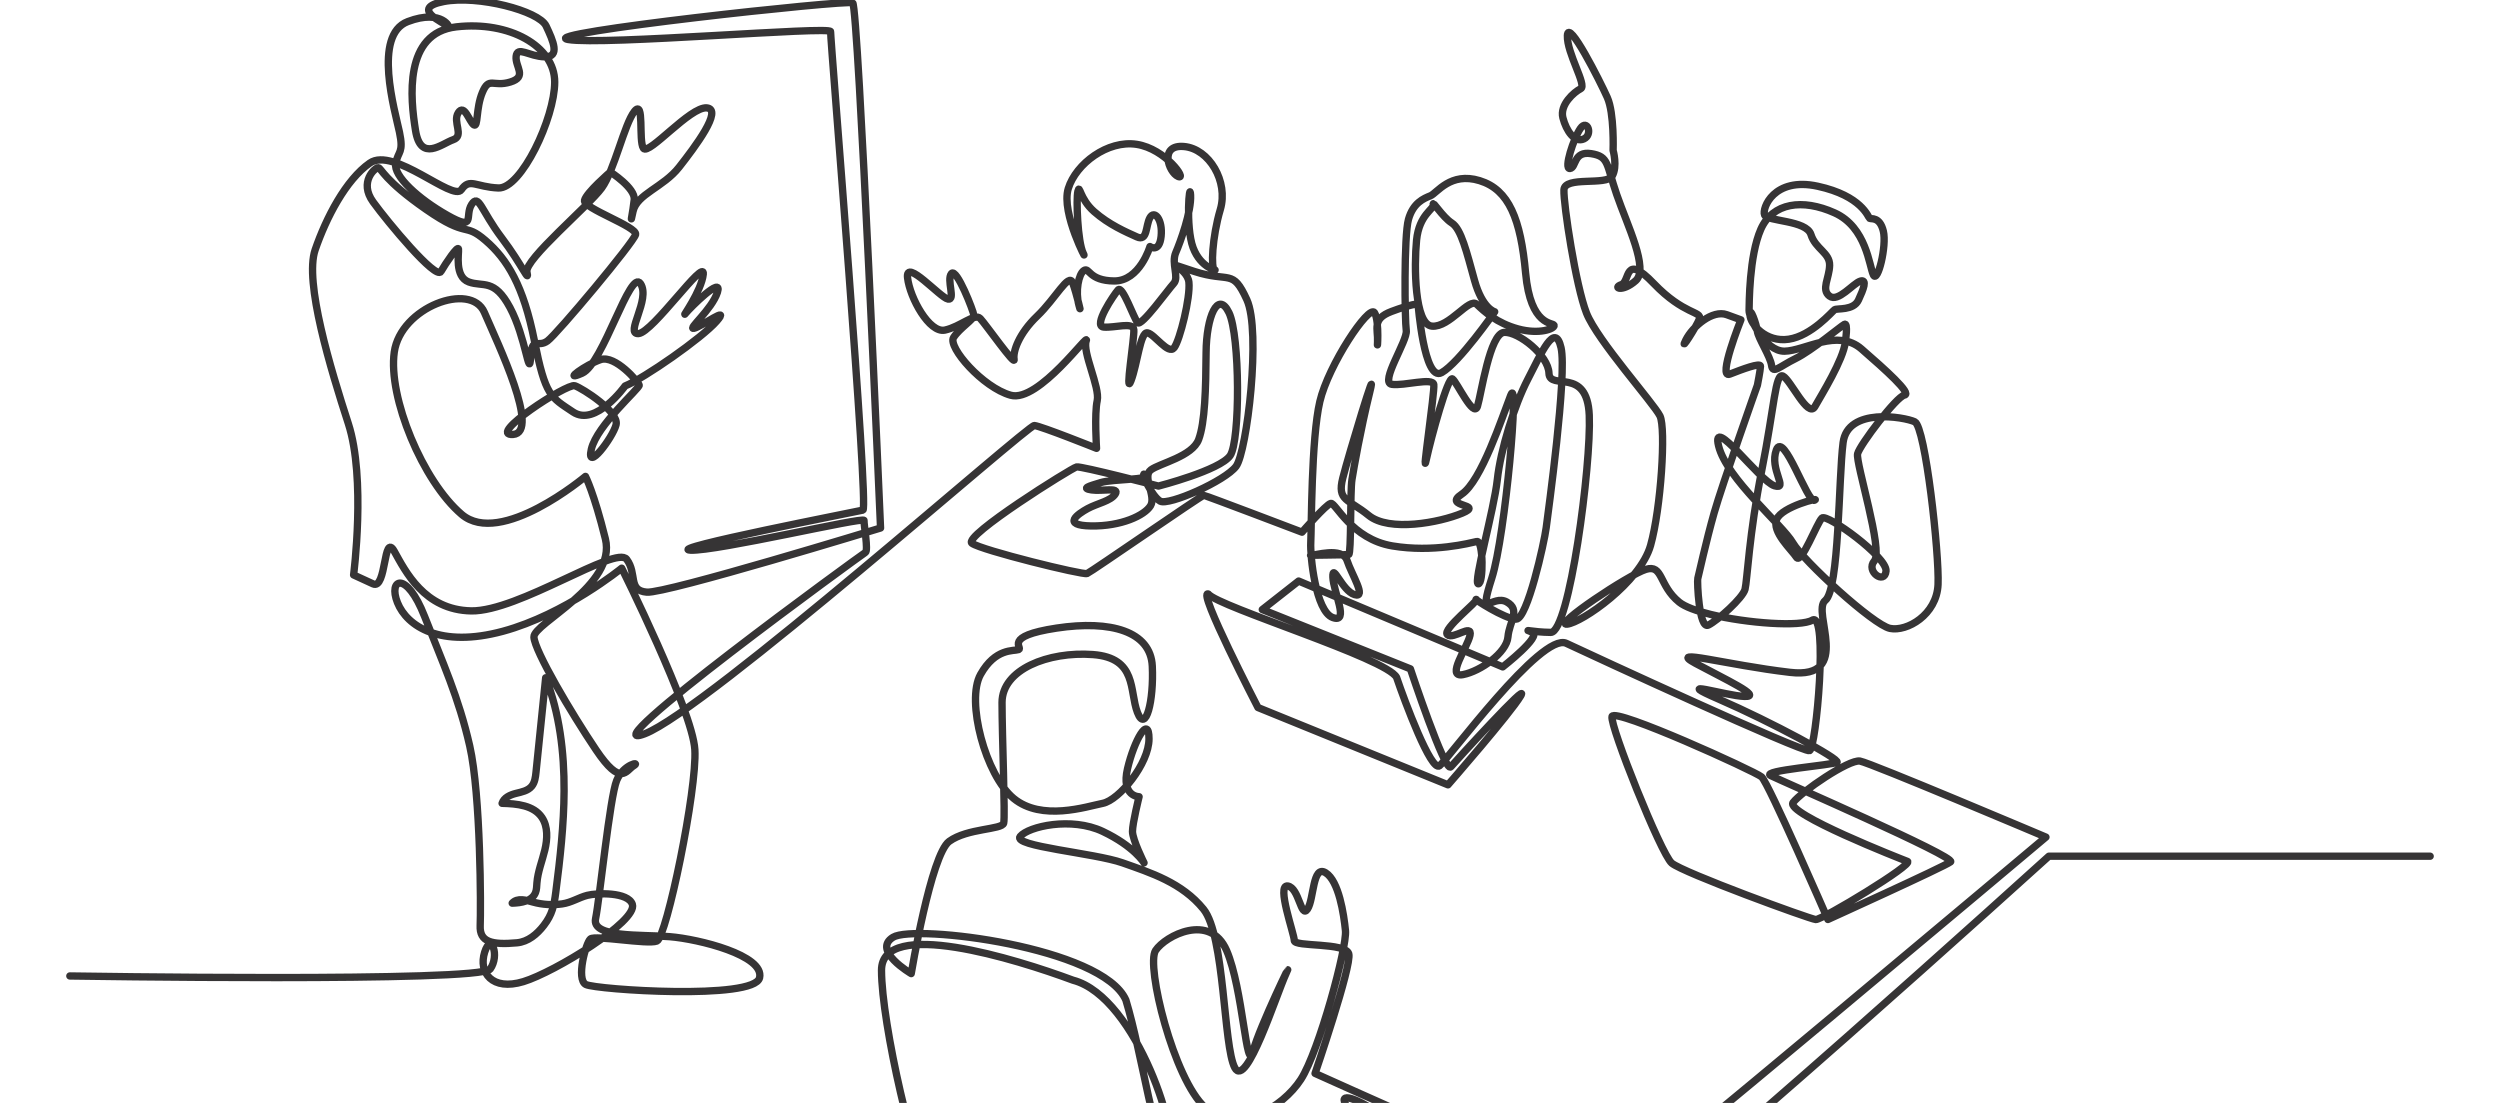 <svg width="680" height="300" viewBox="0 0 680 300" fill="none" xmlns="http://www.w3.org/2000/svg">
<g clip-path="url(#clip0_151_12)">
<path d="M19 265.464C19 265.464 130.648 267.253 133.322 263.591C135.989 259.935 133.552 253.497 131.824 259C130.09 264.521 133.818 269.601 142.355 267.005C150.874 264.415 173.537 250.528 172.003 245.974C170.861 242.58 162.32 242.867 159.733 243.535C157.394 244.139 155.425 245.503 152.906 245.859C150.257 246.234 147.551 246.077 144.996 245.366C143.081 244.833 140.716 244.127 139.318 245.661C141.742 245.59 144.714 245.146 145.652 242.796C145.982 241.967 145.972 241.05 146.041 240.164C146.275 237.093 147.482 234.18 148.198 231.187C148.912 228.197 149.071 224.828 147.406 222.361C145.147 219.014 140.566 218.606 136.568 218.503C137.064 216.939 138.788 216.188 140.335 215.804C141.879 215.419 143.597 215.114 144.631 213.852C145.478 212.822 145.652 211.403 145.789 210.077C146.67 201.467 147.549 192.894 148.422 184.355C152.184 193.972 153.483 204.566 153.43 215.132C153.386 224.303 152.352 233.496 151.17 242.689C150.7 246.353 150.206 248.741 147.928 251.703C146.085 254.101 143.633 256.166 140.621 256.443C133.735 257.072 130.416 256.208 130.612 251.771C130.807 247.344 130.797 216.208 127.761 202.878C124.74 189.63 120.462 180.366 115.482 167.656C110.53 155.017 105.519 157.435 108.108 163.905C110.705 170.397 119.803 176.3 136.768 171.709C153.668 167.139 169.103 154.546 169.103 154.546C169.103 154.546 188.345 193.172 188.998 203.884C189.653 214.649 181.306 255.005 178.664 255.974C176.023 256.943 161.836 254.309 160.592 255.395C159.348 256.479 156.642 266.371 159.342 267.782C162.044 269.193 205.205 272.09 206.604 265.955C208 259.838 190.03 255.417 182.173 254.777C174.311 254.139 160.903 255.122 161.996 249.882C163.087 244.655 165.889 216.763 167.744 212.265C169.595 207.778 174.43 207.019 172.343 208.294C170.256 209.572 168.962 214.108 162.135 203.98C155.336 193.893 145.387 177.001 145.228 173.274C145.069 169.556 167.793 159.246 164.661 146.568C161.548 133.966 159.249 129.581 159.249 129.581C159.249 129.581 136.191 148.969 125.567 139.909C114.98 130.881 105.511 108.068 107.239 95.782C108.957 83.571 128.067 76.467 131.743 84.97C135.433 93.507 147.037 117.691 139.564 118.169C132.086 118.648 154.239 104.188 156.35 104.921C158.463 105.651 168.476 112.024 167.567 115.547C166.657 119.074 159.336 128.751 160.844 122.193C162.349 115.658 174.055 105.599 173.868 104.755C173.68 103.913 167.341 96.503 163.383 97.811C159.423 99.123 152.612 104.051 158.352 101.509C164.083 98.971 171.408 72.843 174.223 77.155C177.041 81.475 169.821 90.957 173.656 90.739C177.489 90.517 191.736 69.983 191.291 74.547C190.843 79.124 185.203 86.807 186.441 85.276C187.677 83.748 196.686 74.741 195.146 79.493C193.601 84.255 186.824 89.677 188.764 89.298C190.704 88.916 198.894 82.806 194.928 87.368C190.952 91.944 175.146 102.938 170.023 104.981C170.023 104.981 162.022 116.185 155.874 112.065C149.735 107.949 148.378 107.834 145.363 92.709C142.371 77.692 137.996 70.518 132.048 65.398C126.112 60.289 127.473 65.007 115.907 56.978C104.374 48.972 103.686 45.686 102.882 45.617C102.077 45.546 97.532 49.461 101.484 54.925C105.446 60.406 118.564 76.2 119.923 73.867C121.284 71.533 124.567 66.656 124.712 67.754C124.857 68.852 123.577 75.268 127.503 76.695C131.429 78.12 134.431 75.653 138.715 83.657C143.016 91.69 143.936 103.32 144.319 97.292C144.7 91.284 146.24 94.71 148.912 92.742C151.579 90.775 172.4 65.895 172.888 63.775C173.376 61.658 158.491 56.605 158.987 54.495C159.481 52.388 166.01 46.784 166.01 46.784C166.01 46.784 172.839 51.126 172.511 54.318C172.182 57.517 171.15 62.277 172.182 57.517C173.21 52.767 180.405 50.975 184.727 45.46C189.038 39.961 196.747 29.738 192.232 29.344C187.718 28.953 176.434 42.337 175.023 40.346C173.616 38.36 175.342 26.815 172.569 30.287C169.793 33.767 167.133 46.344 163.663 51.138C160.185 55.945 142.605 70.647 143.327 73.97C144.051 77.295 142.157 72.24 136.473 64.7C130.807 57.186 130.249 52.555 128.275 55.62C126.297 58.688 129.602 63.028 121.698 58.563C113.804 54.102 106.953 47.856 107.634 44.42C108.316 40.99 109.86 41.66 108.65 35.931C107.445 30.22 101.335 9.525 110.907 5.877C120.452 2.241 122.728 7.962 121.758 7.09C120.788 6.214 111.346 2.231 120.667 0.422C129.973 -1.387 146.585 2.952 148.537 7.062C150.491 11.178 152.42 15.565 148.146 15.458C143.871 15.348 140.712 12.434 140.389 15.308C140.066 18.187 143.524 20.87 138.796 22.313C134.064 23.756 133.062 20.755 131.223 25.105C129.378 29.463 130.108 34.855 128.864 33.947C127.62 33.041 126.299 28.131 124.66 30.65C123.019 33.174 126.362 36.935 123.269 38.002C120.174 39.072 114.431 44.204 113.026 35.511C111.626 26.857 109.737 8.941 124.148 7.3C138.528 5.663 150.878 12.533 150.88 22.305C150.882 32.128 141.75 51.397 135.556 51.13C129.36 50.864 127.757 48.306 125.482 51.606C123.204 54.913 107.102 39.813 100.597 44.347C94.073 48.895 88.715 59.239 85.725 67.94C82.721 76.683 89.937 100.387 94.744 115.216C99.585 130.148 96.18 156.379 96.18 156.379C96.18 156.379 97.766 157.08 101.462 158.81C105.16 160.54 104.247 144.602 107.233 149.938C110.225 155.285 115.401 165.948 128.19 166.162C140.968 166.374 167.536 148.224 170.456 152.132C173.38 156.046 170.706 160.629 175.924 161.067C181.14 161.501 239.51 143.619 239.51 143.619C239.51 143.619 233.441 1.678 231.933 0.765C230.425 -0.149 145.095 9.133 154.549 10.748C164.004 12.363 226.066 7.036 225.927 8.594C225.785 10.152 236.397 138.332 234.716 138.748C233.038 139.166 180.679 149.33 187.82 149.647C194.96 149.966 235.119 140.456 235.024 141.564C234.929 142.674 236.246 149.784 235.381 150.273C234.514 150.761 158.675 205.922 175.356 199.596C191.96 193.293 279.548 115.587 281.345 115.741C283.143 115.894 298.258 121.948 298.258 121.948C298.258 121.948 297.651 112.553 298.443 108.966C299.233 105.387 294.34 95.699 295.453 92.716C296.562 89.736 282.522 109.618 274.919 107.509C267.315 105.401 257.722 94.385 259.371 91.801C261.018 89.221 264.984 86.845 264.892 85.753C264.799 84.659 260.184 72.732 258.792 74.41C257.401 76.089 260 81.722 257.873 81.358C255.746 80.995 246.231 70.094 246.852 75.544C247.473 81.009 252.794 90.695 257.012 89.786C261.224 88.88 265.126 85.052 266.62 86.627C268.116 88.202 276.227 99.783 275.838 97.752C275.453 95.719 277.086 90.784 282.121 85.969C287.138 81.168 290.696 74.103 291.749 76.889C292.801 79.677 294.451 86.665 293.459 82.973C292.471 79.289 293.35 74.511 294.848 73.566C296.346 72.617 296.078 76.362 303.046 76.424C310.011 76.485 312.787 67.06 312.787 67.06C312.787 67.06 315.338 68.887 315.822 64.29C316.305 59.702 313.997 57.013 312.781 59.219C311.565 61.425 312.162 65.758 309.224 64.431C306.286 63.109 301.619 61.1 297.596 57.55C293.58 54.003 293.697 49.931 293.189 52.016C292.682 54.102 293.09 65.717 294.646 68.893C296.205 72.068 288.48 58.008 290.577 51.257C292.666 44.533 301.286 38.047 309.168 39.26C317.049 40.473 323.032 49.111 320.447 48.003C317.862 46.895 315.184 39.254 322.042 39.852C328.897 40.449 334.174 49.372 331.93 56.968C329.676 64.595 329.317 73.134 330.369 73.403C331.422 73.673 326.647 73.082 324.52 67.359C322.399 61.652 323.594 48.631 323.838 53.076C324.084 57.531 321.06 65.812 319.8 68.737C318.539 71.666 320.79 75.441 319.253 77.103C317.715 78.764 310.42 88.939 309.426 87.772C308.43 86.603 305.294 77.517 304.127 78.853C302.962 80.191 297.169 88.706 300.201 88.967C303.23 89.227 308.188 87.487 308.397 89.671C308.607 91.858 305.885 108.148 307.635 103.562C309.381 98.988 310.156 90.184 312.103 90.531C314.051 90.878 317.795 96.628 319.364 94.589C320.929 92.552 323.824 80.908 323.379 76.741C322.933 72.585 315.037 70.651 324.814 73.82C334.597 76.992 335.202 72.926 339.136 81.506C343.086 90.119 339.166 122.861 336.224 126.83C333.277 130.806 317.834 137.616 315.561 136.313C313.293 135.013 309.795 127.712 311.509 129.145C313.222 130.58 302.746 130.245 299.415 131.255C296.08 132.264 294.047 132.831 296.917 133.259C299.79 133.687 304.587 132.431 303.367 134.359C302.147 136.287 298.477 136.903 295.834 138.344C293.191 139.79 288.601 142.925 296.776 143.058C304.944 143.191 311.315 140.208 312.94 137.569C314.563 134.937 310.571 129.617 313.043 127.803C315.511 125.99 324.298 124.161 326.032 119.544C327.762 114.935 327.984 105.663 328.058 95.873C328.133 86.132 331.268 78.855 334.277 85.04C337.293 91.246 337.356 119.958 334.593 123.937C331.823 127.924 315.102 132.213 315.102 132.213C315.102 132.213 294.112 126.751 292.826 127.009C291.537 127.268 261.781 145.872 264.369 147.77C266.96 149.665 294.56 156.466 295.687 156C296.814 155.536 326.885 134.686 327.425 134.733C327.964 134.777 354.149 144.752 354.149 144.752C354.149 144.752 360.706 137.182 361.983 136.921C363.261 136.661 367.61 146.627 378.718 148.492C389.826 150.356 399.867 147.689 401.69 147.289C403.509 146.887 403.529 158.925 402.089 158.806C400.649 158.685 406.382 138.659 407.269 130.475C408.152 122.328 411.874 110.286 415.554 103.184C419.22 96.113 422.94 87.281 424.607 94.597C426.279 101.939 421.079 139.533 420.564 143.538C420.046 147.55 415.427 168.486 412.354 168.417C409.281 168.344 400.649 162.775 401.543 163.037C402.436 163.298 392.118 171.199 393.687 172.64C395.256 174.081 400.536 169.477 399.849 172.781C399.159 176.092 393.151 184.417 397.923 183.497C402.692 182.58 409.803 177.548 410.16 173.272C410.519 169.008 413.721 165.922 409.834 163.734C405.948 161.547 402.006 169.039 405.769 157.262C409.509 145.553 413.316 101.372 410.922 107.49C408.523 113.629 402.948 130.845 397.581 134.422C392.201 138.009 403.938 136.982 397.71 139.58C391.469 142.182 377.823 144.719 372.276 140.189C366.741 135.667 363.64 136.326 365.235 130.027C366.826 123.747 375.038 96.648 372.554 106.747C370.058 116.9 368.264 127.167 367.735 130.425C367.203 133.685 367.578 150.703 366.848 150.828C366.116 150.951 355.613 150.996 356.515 151.07C357.416 151.145 365.152 148.646 366.4 152.459C367.649 156.278 371.847 162.777 368.453 161.747C365.062 160.716 362.396 152.865 362.539 156.967C362.682 161.075 367.134 169.667 362.499 167.969C357.863 166.271 356.327 151.24 356.529 147.55C356.732 143.863 356.648 119.227 358.995 109.222C361.327 99.268 372.371 82.755 373.853 85.034C375.339 87.315 374.506 96.606 374.692 93.016C374.873 89.433 373.054 86.76 378.494 84.715C383.928 82.674 385.707 82.648 385.707 82.648C385.707 82.648 387.348 104.028 392.112 101.362C396.871 98.701 406.553 84.8 406.553 84.8C406.553 84.8 403.218 83.975 401.077 76.289C398.944 68.63 397.466 62.294 394.893 60.656C392.322 59.017 389.546 54.36 389.838 55.62C390.128 56.881 386.003 58.292 385.305 65.32C384.608 72.373 384.719 88.301 389.501 88.712C394.284 89.122 399.635 80.805 401.676 82.769C403.716 84.734 407.13 87.893 412.919 89.467C418.711 91.042 422.857 89.427 422.716 88.517C422.573 87.608 416.31 89.039 414.965 74.279C413.632 59.627 410.451 51.592 402.468 49.138C394.488 46.687 390.866 52.531 389.07 53.258C387.271 53.983 384.392 55.147 383.112 59.633C381.829 64.129 382.105 87.176 382.505 89.905C382.906 92.637 375.198 104.073 378.569 104.543C381.94 105.013 389.735 102.605 389.997 104.618C390.259 106.63 386.582 131.289 387.957 124.997C389.33 118.724 393.854 102.234 395.066 103.059C396.276 103.887 400.827 113.882 401.869 110.522C402.91 107.167 405.237 90.604 409.152 90.4C413.066 90.198 421.153 96.642 421.317 101.517C421.482 106.404 431.703 99.525 432.279 112.937C432.86 126.44 426.867 172.061 421.802 172.008C416.738 171.958 413.88 170.971 416.738 171.958C419.597 172.943 408.739 181.397 408.739 181.397L353.232 158.045L343.342 165.803L383.626 181.93C383.626 181.93 393.064 210.362 394.609 208.585C396.151 206.813 416.358 184.625 413.626 189.286C410.888 193.96 393.852 213.472 393.852 213.472L342.164 192.446C342.164 192.446 325.478 160.191 328.667 161.582C331.26 165.009 377.234 179.07 379.871 184.254C382.105 190.853 389.273 210.014 391.55 208.296C393.824 206.581 419.28 171.802 426.039 174.984C432.799 178.167 490.377 204.778 492.202 204.176C494.026 203.573 497.311 166.085 492.95 168.685C489.796 170.563 475.275 169.553 465.314 167.129C461.473 166.196 458.314 165.052 456.747 163.784C451.128 159.234 452.388 153.422 447.67 154.871C442.945 156.321 422.24 170.183 426.234 169.774C430.229 169.364 446.113 158.441 448.958 148.339C451.785 138.288 453.18 116.538 451.509 113.135C449.837 109.735 434.447 92.574 431.529 85.163C428.622 77.777 425.244 55.521 425.391 51.663C425.543 47.811 437.015 50.567 438.516 47.89C440.012 45.217 438.764 40.911 438.764 40.911C438.764 40.911 439.12 30.836 437.183 26.5C435.249 22.172 426.517 4.855 426.329 9.654C426.142 14.462 431.727 23.25 429.948 24.132C428.172 25.016 424.198 28.488 425.107 32.045C426.017 35.61 428.337 38.953 430.833 37.774C433.326 36.597 431.737 32.277 429.892 34.904C428.043 37.532 425.262 46.035 427.023 45.837C428.783 45.641 427.908 41.012 432.781 41.79C437.655 42.565 436.88 44.596 439.742 52.911C442.613 61.262 448.549 73.1 444.917 76.338C441.278 79.582 438.497 78.274 441 77.422C443.498 76.572 441.657 68.604 449.829 77.119C458.031 85.662 463.004 84.665 462.237 86.738C461.471 88.815 456.648 96.281 458.533 92.498C460.415 88.727 465.841 84.195 469.682 85.596L473.523 86.996C473.523 86.996 467.074 103.102 470.478 101.775C473.877 100.449 478.878 98.546 478.852 99.621C478.826 100.695 478.017 104.761 478.017 104.761C478.017 104.761 468.419 131.842 466.242 139.519C464.056 147.227 461.995 156.638 461.794 157.361C461.594 158.083 462.114 171.298 464.673 170.024C467.23 168.752 474.047 162.648 474.648 160.292C475.247 157.938 475.747 145.275 479.219 127.839C482.657 110.561 482.882 101.222 484.979 102.3C487.074 103.378 491.802 113.869 493.643 110.601C495.482 107.337 501.321 97.966 501.946 93.014C501.946 93.014 502.753 87.644 501.686 88.22C500.62 88.795 492.819 95.354 488.401 97.528C483.979 99.702 482.203 101.838 481.866 99.387C481.527 96.937 478.206 91.956 477.989 90.059C477.771 88.167 475.92 83.06 475.985 85.606C476.051 88.153 480.293 93.206 486.536 92.267C492.772 91.333 498.323 84.728 498.993 84.251C499.66 83.775 504.128 84.56 505.501 81.615C506.87 78.673 507.973 75.849 505.989 76.473C504.005 77.099 499.954 82.335 497.615 80.535C495.283 78.738 497.585 75.613 497.656 72.169C497.726 68.731 493.805 67.73 492.575 63.791C491.347 59.859 480.709 60.255 479.965 58.474C479.221 56.698 482.449 48.041 494.43 50.66C506.411 53.278 508.139 59.08 508.526 59.377C508.913 59.673 511.284 58.825 512.264 62.863C513.246 66.906 510.709 77.149 509.568 74.791C508.425 72.44 507.697 61.805 498.993 57.889C490.298 53.977 482.146 55.109 478.949 62.346C475.739 69.611 475.793 82.785 475.747 84.517C475.704 86.252 479.967 95.596 485.399 95.525C490.829 95.455 499.815 89.263 506.312 94.908C512.824 100.566 520.131 107.111 518.008 107.468C515.883 107.825 505.84 121.036 505.265 123.43C504.689 125.83 512.286 149.744 509.828 152.566C507.366 155.394 512.667 159.159 512.998 155.316C513.329 151.484 496.948 139.65 495.585 140.906C494.22 142.164 489.954 153.646 488.655 151.603C487.359 149.562 481.838 144.687 483.259 141.233C484.679 137.787 495.434 135.139 493.545 136.073C491.653 137.008 485.161 117.095 483.171 122.36C481.174 127.641 486.655 133.298 482.671 132.139C478.688 130.98 465.3 112.414 467.456 121.292C469.617 130.207 484.83 142.739 487.667 147.659C490.51 152.586 509.53 169.985 514.089 170.926C518.648 171.865 526.775 167.27 527.148 158.996C527.519 150.755 523.712 116.054 520.811 114.723C517.914 113.395 502.57 110.728 501.323 120.374C500.071 130.066 500.289 160.324 496.466 163.33C492.635 166.34 504.142 184.888 486.875 182.881C469.601 180.872 453.208 176.136 461.211 180.45C469.226 184.768 479.676 189.579 474.527 189.43C469.377 189.28 454.043 184.343 467.72 190.267C481.418 196.204 500.759 206.583 499.656 207.34C498.553 208.099 478.92 209.59 481.612 210.951C484.308 212.312 532.215 233.116 530.562 234.415C528.908 235.711 497.186 250.098 497.186 250.098C497.186 250.098 481.021 212.893 479.152 211.314C477.283 209.74 439.1 192.393 438.469 194.884C437.838 197.379 451.759 232.22 454.704 234.766C457.652 237.313 492.242 249.981 493.889 250.116C495.535 250.251 520.724 235.034 518.825 234.303C516.922 233.573 485.469 221.242 487.717 218.289C489.966 215.342 502.932 206.48 505.913 207.011C508.891 207.541 556.492 227.694 556.492 227.694C556.492 227.694 440.76 325.042 437.929 325.987C435.096 326.932 357.692 291.964 357.692 291.964C357.692 291.964 367.761 262.573 366.864 259.426C365.967 256.279 352.044 257.628 352.044 255.829C352.044 254.03 347.104 240.541 350.248 240.991C353.391 241.442 353.841 249.985 355.637 247.286C357.434 244.589 356.984 235.145 360.577 237.394C364.17 239.641 365.517 248.634 365.967 253.132C366.417 257.628 358.781 285.956 353.841 293.599C348.901 301.244 336.325 308.887 327.792 301.244C319.259 293.599 311.624 262.575 314.319 258.528C317.015 254.48 329.139 248.186 333.632 258.528C338.122 268.87 339.021 292.701 340.818 285.956C342.614 279.212 352.494 258.978 349.8 264.822C347.104 270.668 339.021 296.298 335.878 290.452C332.734 284.606 333.184 254.48 327.345 247.286C321.505 240.091 312.972 237.394 305.339 234.695C297.703 231.996 275.249 230.199 277.494 227.5C279.74 224.801 291.416 222.104 299.949 226.152C308.482 230.199 311.178 234.695 311.178 234.695C311.178 234.695 308.035 228.401 308.035 226.152C308.035 223.903 309.831 216.708 309.831 216.708C309.831 216.708 304.891 216.708 306.688 209.064C308.484 201.419 312.527 194.226 312.527 200.971C312.527 207.715 304.443 217.607 299.951 218.507C295.461 219.407 283.335 223.453 275.699 217.159C268.063 210.864 262.676 190.629 266.716 183.436C270.759 176.241 275.699 177.142 277.046 176.692C278.393 176.241 272.554 173.094 287.375 170.845C302.195 168.597 312.974 171.746 313.424 181.187C313.874 190.629 311.628 199.622 309.381 193.778C307.135 187.932 309.381 178.94 297.255 178.04C285.129 177.14 272.554 182.086 272.554 191.079C272.554 200.072 273.453 222.104 273.003 223.903C272.554 225.702 263.123 225.252 258.183 228.849C253.244 232.446 247.854 264.82 247.854 264.82C247.854 264.82 237.075 258.526 242.914 254.929C248.753 251.331 299.951 257.626 306.238 272.015C310.652 286.56 314.489 313.631 317.467 313.382C321.735 311.517 309.434 271.209 291.868 266.619C276.149 260.773 239.771 249.533 239.771 263.92C239.771 278.307 248.753 317.428 254.143 325.971C259.532 334.514 316.57 349.802 317.916 341.709C321.876 332.707 316.763 312.674 315.434 319.677C316.332 325.971 324.653 344.856 326.899 343.057C329.143 341.259 323.756 330.917 332.289 326.421C340.822 321.925 346.211 300.341 342.169 305.287C338.126 310.233 321.959 342.607 335.882 341.709C349.804 340.81 381.69 311.584 383.039 316.978C384.386 322.374 380.793 333.614 383.489 326.869C386.182 320.125 387.975 314.089 390.221 318.585C392.467 323.08 393.371 326.869 392.921 319.675C392.471 312.48 361.932 292.697 365.975 300.339C370.016 307.984 433.791 334.512 441.425 332.713C449.061 330.915 557.294 232.892 557.294 232.892H661" stroke="#363435" stroke-width="2" stroke-linecap="round" stroke-linejoin="round"/>
</g>
<defs>
<clipPath id="clip0_151_12">
<rect width="680" height="300" fill="white"/>
</clipPath>
</defs>
</svg>
